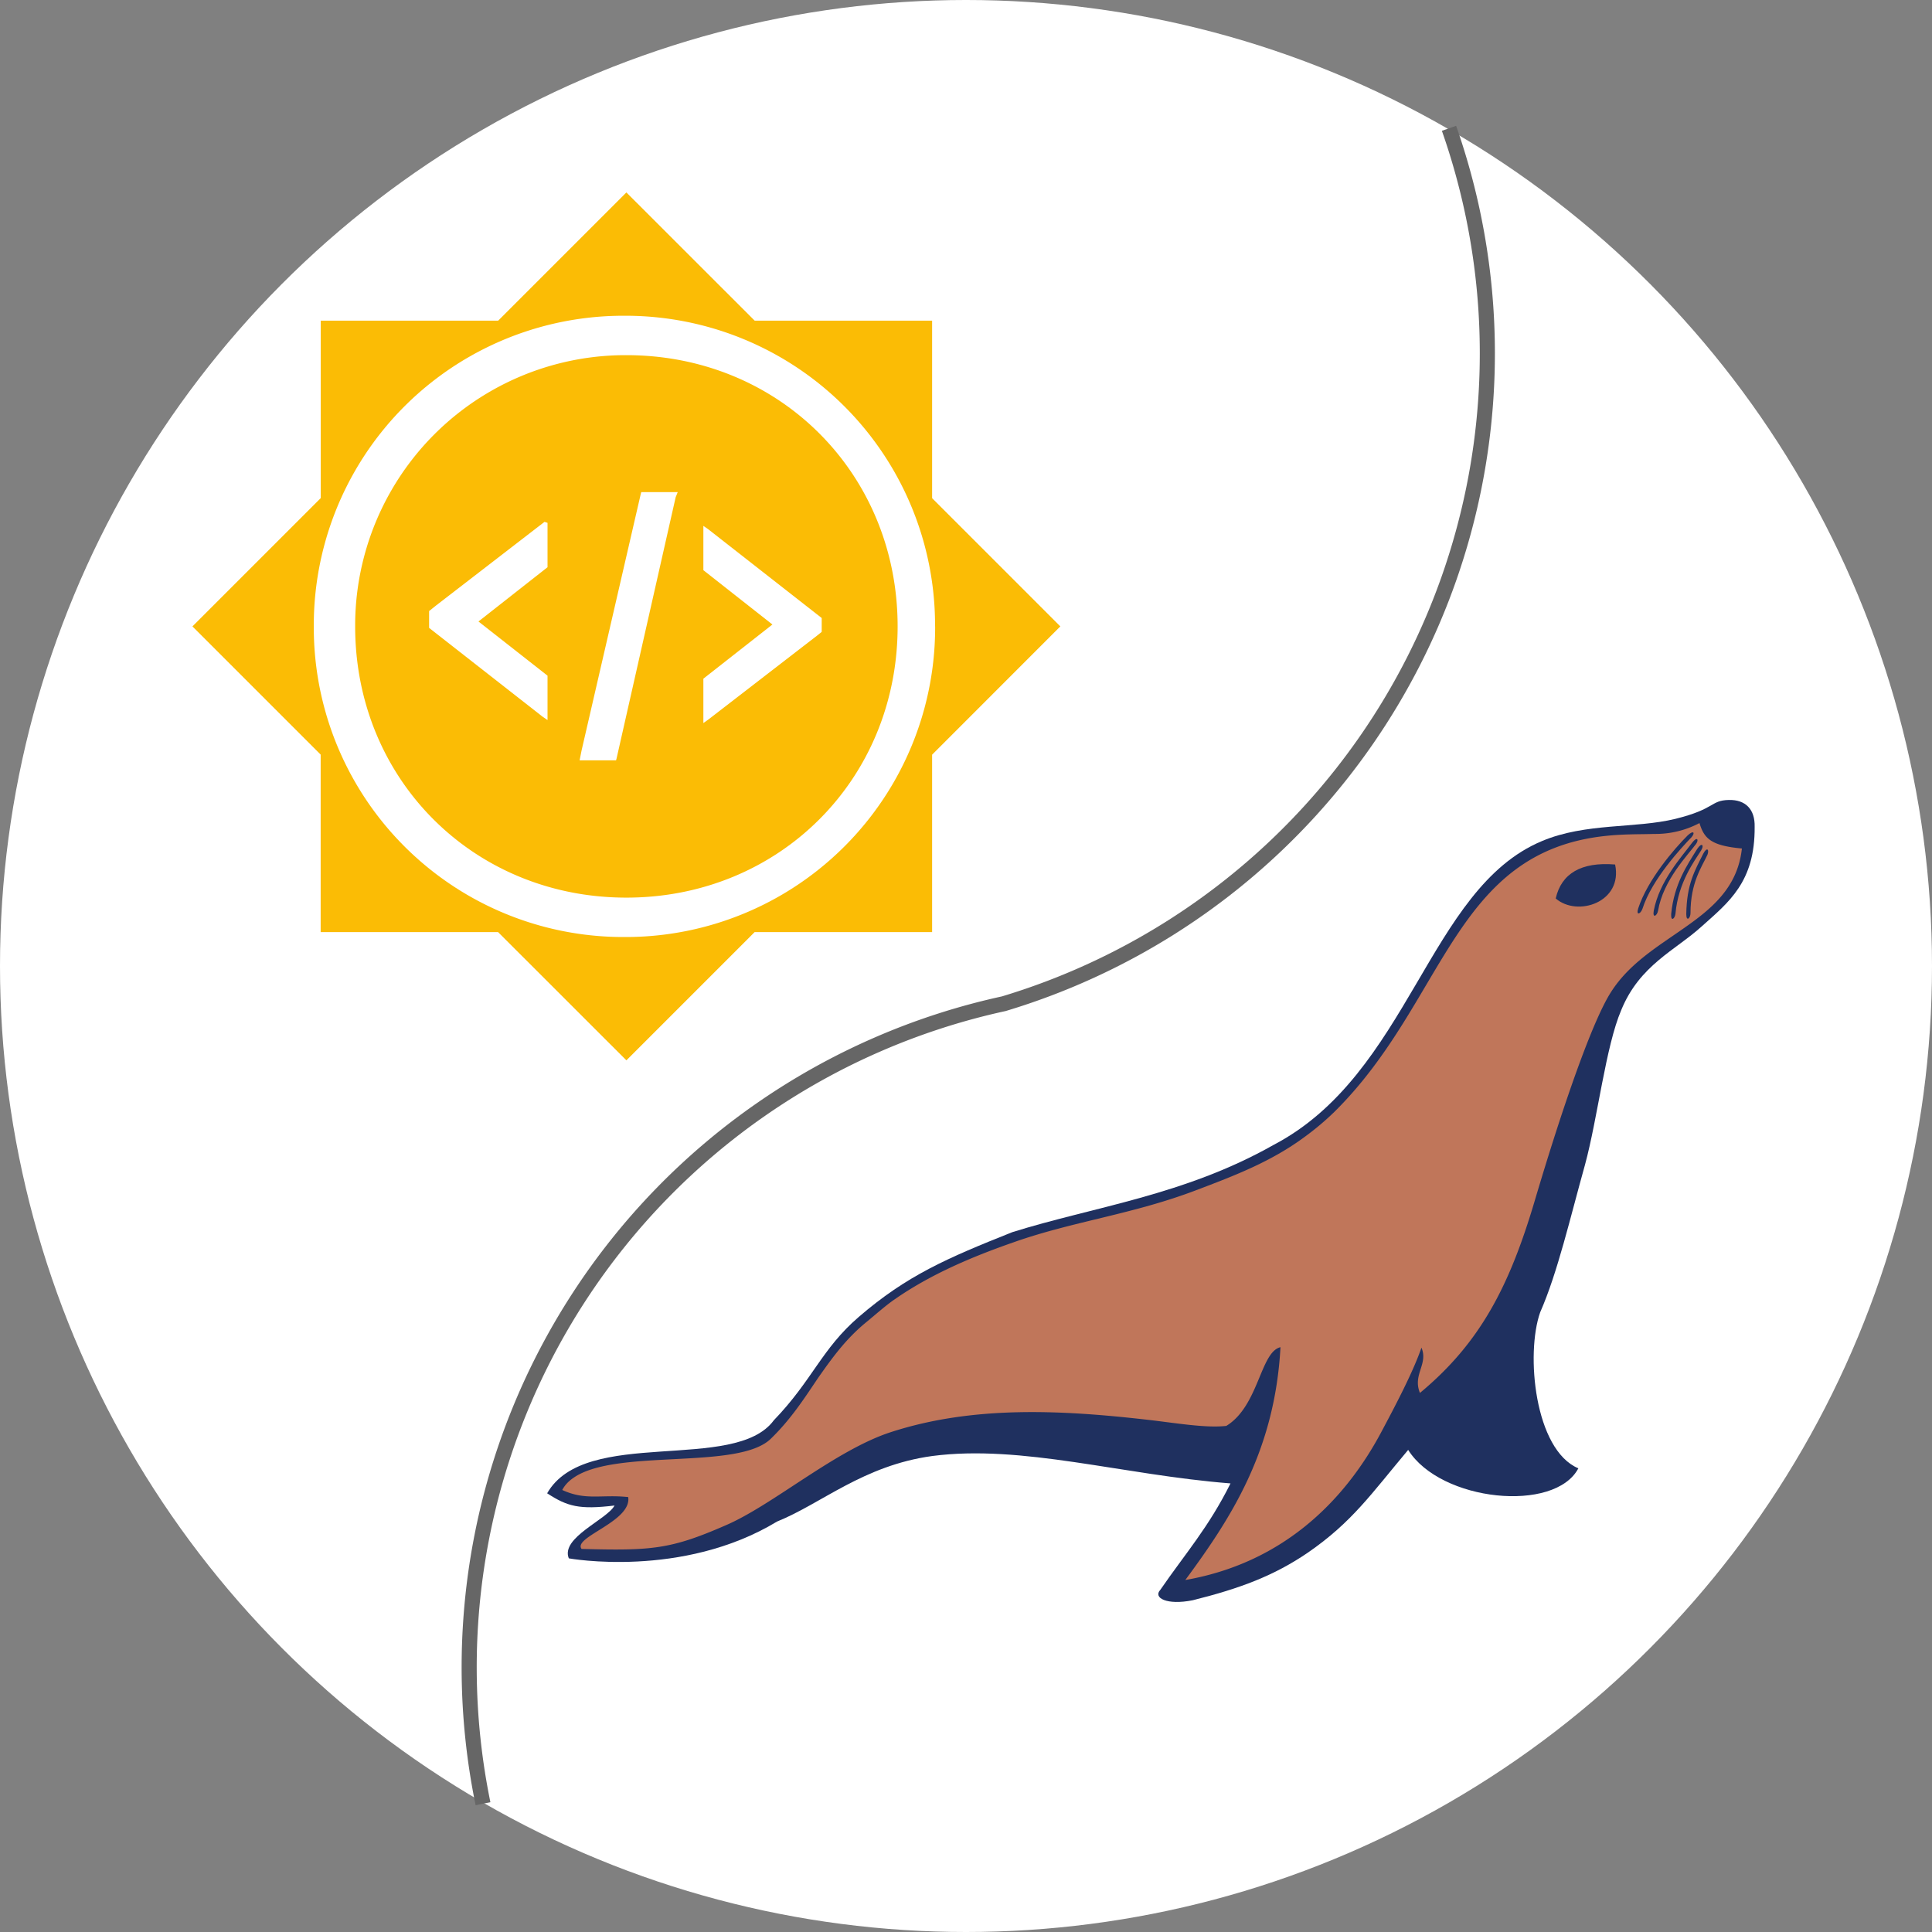 <?xml version="1.0" encoding="utf-8"?>
<svg
	xmlns="http://www.w3.org/2000/svg"
	width="512"
	height="512"
	viewBox="0 0 256 256"
>
	<rect x="0" y="0" width="256" height="256" fill="#808080" stroke="none"/>
	<circle
		cx="128"
		cy="128"
		r="128"
		fill="white"
	/>
	
	<path
		fill="none"
		stroke="#666"
		stroke-width="2"
		transform-origin="center"
		d="
			M 64 239
			A 90 90 0 0 1 133 133
			A 90 90 0 0 0 192  17
		"
	/>
	
	
	<path
		fill="#1f305f"
		d="M229.06 106c-2.43.06-1.75 1.19-7.05 2.5-5.37 1.31-11.87.5-17.68 2.94-15.11 6.3-17.55 30.85-35.6 40.28-11.8 6.68-23.85 8.18-34.6 11.55-8.61 3.43-13.98 5.74-20.35 11.24-4.93 4.25-6.12 8.37-11.24 13.68-5.18 7.05-24.98.8-30.04 9.68 2.69 1.75 4.25 2.18 8.93 1.62-1 1.87-7.18 4.25-6.06 7 0 0 15 2.74 27.6-4.88 5.88-2.37 11.43-7.43 20.55-8.68 11.87-1.56 25.17 2.5 39.53 3.63-2.93 5.87-6 9.3-9.3 14.1-1 1.07.87 2.07 4.3 1.38 6.25-1.56 10.75-3.24 15.24-6.3 5.88-4.06 8.37-7.75 13.3-13.62 4.32 6.87 19.43 8.37 22.55 2.44-5.8-2.44-7-15.18-5.06-20.67 2.31-5.25 4-12.62 5.94-19.55 1.68-6.18 2.74-15.68 4.8-20.49 2.44-5.99 7.19-7.93 10.68-11.11 3.56-3.19 7.06-5.87 7-13.18.06-2.3-1.19-3.62-3.44-3.56z"
	/>
	
	<path
		fill="#c0765a"
		d="M77.06 205.24c9.3.25 11.8.06 19.1-3.13 6.25-2.68 14.56-9.99 21.93-12.36 10.8-3.5 22.42-2.94 33.9-1.63 3.88.44 7.75 1.13 10.5.82 4.31-2.63 4.5-9.8 7.18-10.43-.75 13.86-6.68 22.8-12.61 30.85 12.55-2.19 20.92-10.06 26.04-19.74 1.56-2.93 4.12-7.74 5.25-11.05.93 2.19-1.2 3.56-.2 6 8.06-6.69 11.87-14.24 15.18-25.36 3.81-12.86 7.68-23.92 10.12-27.73 2.37-3.75 6.12-6 9.5-8.37 3.86-2.68 7.3-5.5 7.86-10.68-4.06-.37-5-1.3-5.62-3.37a12.45 12.45 0 01-6 1.44c-1.8.06-3.87 0-6.3.25-20.36 2.06-21.3 21.98-36.1 36.6a35.97 35.97 0 01-3.68 3.12c-4.56 3.43-9.5 5.3-14.62 7.24-8.36 3.19-16.3 4.12-24.1 6.87-5.75 2-11.12 4.31-15.8 7.56-1.19.8-2.81 2.25-3.81 3.06-2.75 2.25-4.56 4.8-6.37 7.37-1.81 2.68-3.56 5.43-6.25 8.05-4.3 4.25-20.48 1.25-26.16 5.19-.63.43-1.13.93-1.5 1.62 3.12 1.44 5.18.56 8.74.94.5 3.24-7.37 5.3-6.18 6.87z"
	/>
	
	<path
		fill="#1f305f"
		d="M206.14 119.05c2.88 2.5 8.93.5 7.87-4.5-4.5-.37-7.12 1.2-7.87 4.5zm20.11-5.8c-.75 1.62-2.25 3.68-2.25 7.74 0 .69-.56 1.19-.56.13.06-4 1.13-5.75 2.25-8 .5-.94.81-.56.56.13zm-.8-.63c-.95 1.5-3.07 4.31-3.44 8.43-.07.69-.63 1.13-.57.07.38-4 2.13-6.5 3.44-8.62.62-.94.94-.5.56.12zm-.7-.81c-1.06 1.44-4.37 4.8-5.05 8.87-.13.68-.75 1.06-.57 0 .75-3.94 3.63-7.06 5.12-9.06.63-.8.88-.37.5.19zm-.62-.87c-1.25 1.3-5.25 5.55-6.5 9.49-.25.69-.87.93-.56-.06 1.25-3.81 4.75-7.87 6.56-9.68.81-.75 1-.32.5.25z"
	/>
	
	<g fill="#fbbc05">
		<path
			d="M123.51 42.49H100L83 25.5 66.01 42.49H42.5V66L25.5 83l16.99 16.99v23.52H66L83 140.5l16.99-16.99h23.52V100L140.5 83l-16.99-16.99zm.4 40.51a41 41 0 01-41.16 41.16A41 41 0 0141.58 83a41 41 0 0141.17-41.16A41 41 0 01123.9 83z"
		/>
		<path
			d="M83 47.06A35.83 35.83 0 0047.06 83c0 20.26 15.68 35.94 35.94 35.94 20.26 0 35.94-15.68 35.94-35.94 0-20.26-15.68-35.94-35.94-35.94zM72.55 69.28v5.88l-9.15 7.19 9.15 7.18v5.88l-.66-.45L56.86 83.2v-2.23l.91-.73 14.38-11.09zm16.98-3.4L81.7 100.5l-.07.25H76.8l.26-1.3 7.84-33.98.07-.26h4.83zm19.6 17.65l-.9.72-14.38 11.1-.65.46v-5.88l9.15-7.18-9.15-7.2v-5.87l.65.45 15.03 11.76v2.29z"
		/>
	</g>
</svg>
